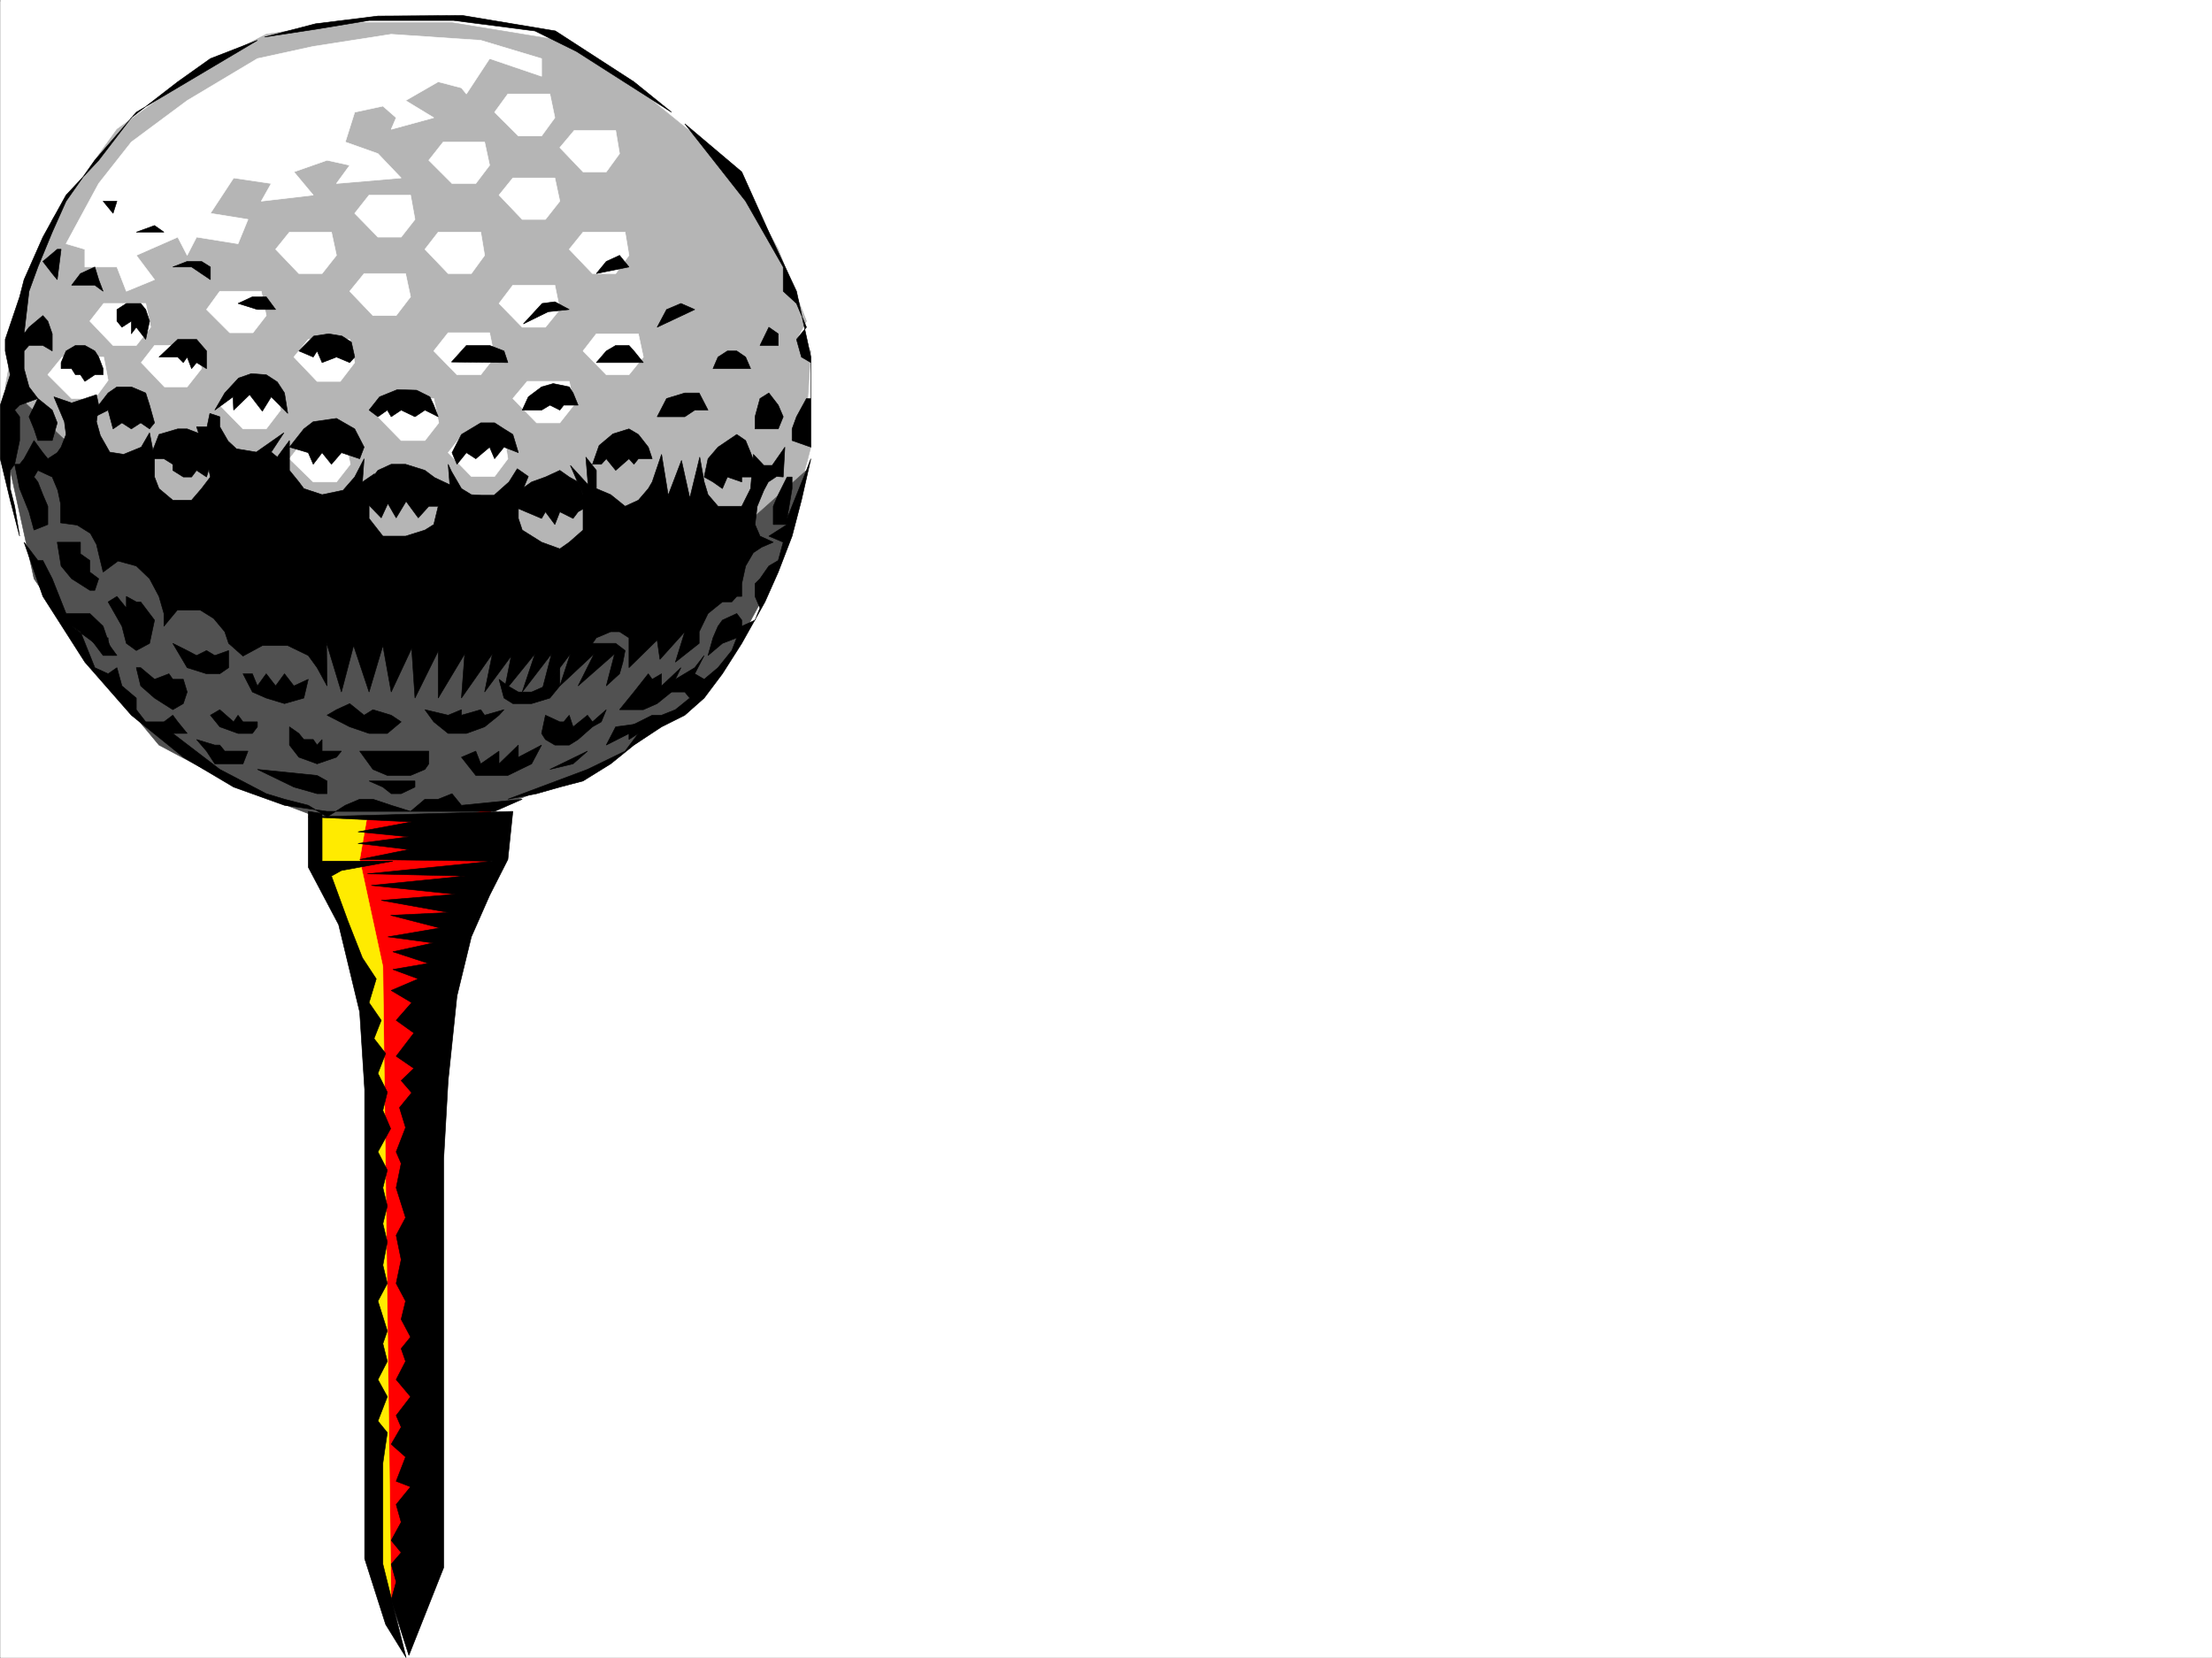 <svg xmlns="http://www.w3.org/2000/svg" width="2997.387" height="2246.492"><rect width="100%" height="100%" fill="#333333" stroke="none"/><defs><clipPath id="a"><path d="M0 0h2997v2244.137H0Zm0 0"/></clipPath></defs><path fill="#fff" d="M.371 2246.297h2997.016V0H.371Zm0 0"/><g clip-path="url(#a)" transform="translate(.371 2.16)"><path fill="#fff" fill-rule="evenodd" stroke="#fff" stroke-linecap="square" stroke-linejoin="bevel" stroke-miterlimit="10" stroke-width=".743" d="M.742 2244.137h2995.531V-2.16H.743Zm0 0"/></g><path fill="red" fill-rule="evenodd" stroke="red" stroke-linecap="square" stroke-linejoin="bevel" stroke-miterlimit="10" stroke-width=".743" d="m455.926 1083.07 6.727 97.36 49.46 137.828v809.683l37.458 81.641 38.199-105.61 6.023-793.964 76.399-154.29-6.723-72.648zm0 0"/><path fill="#ffeb00" fill-rule="evenodd" stroke="#ffeb00" stroke-linecap="square" stroke-linejoin="bevel" stroke-miterlimit="10" stroke-width=".743" d="m429.688 1083.07 6.765 89.149 63.657 146.039v792.476l29.988 73.391-11.262-874.117-31.433-145.297 12.707-73.39zm0 0"/><path fill="#b5b5b5" fill-rule="evenodd" stroke="#b5b5b5" stroke-linecap="square" stroke-linejoin="bevel" stroke-miterlimit="10" stroke-width=".743" d="M462.653 30.695H612.52L758.598 54.66l125.16 81.645 107.875 87.66 62.953 113.86 38.2 97.359-13.489 24.71 19.473 15.72-5.984 89.148 5.984 41.172-25.457 96.656-428.574 128.832L51.32 653.125 7.098 524.293l19.508-104.828 44.183-122.11 87.664-122.07 121.407-87.66 80.894-41.176Zm0 0"/><path fill="#515151" fill-rule="evenodd" stroke="#515151" stroke-linecap="square" stroke-linejoin="bevel" stroke-miterlimit="10" stroke-width=".743" d="m19.844 532.543 95.168 89.148 176.066 128.832 289.97 49.422 227.01-24.71 202.306-64.434 82.421-73.39-44.964 146.82-56.188 104.082-88.402 89.89-81.68 56.93-119.14 47.937-77.145 23.97H429.688l-107.133-40.43-107.133-56.93L128.5 904.813 46.078 784.23 13.86 637.41Zm0 0"/><path fill="#fff" fill-rule="evenodd" stroke="#fff" stroke-linecap="square" stroke-linejoin="bevel" stroke-miterlimit="10" stroke-width=".743" d="m424.45 62.91-75.657 16.504-95.172 56.89-75.656 56.184-44.222 56.188-44.223 81.64 25.492 7.508v23.969h43.441l12.747 32.922 38.199-15.719-24.711-32.96 56.187-24.712 12.746 24.711 12.747-24.71 56.187 8.991 13.488-32.96-50.945-8.25 31.477-47.938 50.945 7.508-13.488 23.969 70.418-8.25-26.235-31.438 44.965-15.758 30.73 6.766-17.984 24.71 87.66-7.507-31.472-32.961-44.223-15.719 12.746-40.43 38.2-8.25 17.988 15.72-6.727 15.757 57.672-15.758-38.2-23.222 44.223-25.457 31.473 8.25 6.727 8.25 31.476-47.934 70.418 23.965V79.414L651.465 54.66l-121.367-8.21Zm-50.946 274.914 18.727-23.226h56.93l6.765 31.437-19.473 24.711h-31.476zm107.133-48.719 19.473-24.71h56.226l5.98 32.96-18.73 23.97h-31.472zm0 0"/><path fill="#fff" fill-rule="evenodd" stroke="#fff" stroke-linecap="square" stroke-linejoin="bevel" stroke-miterlimit="10" stroke-width=".743" d="m581.047 217.2 19.469-24.712h56.187l6.766 31.477-18.73 24.71h-32.22zm89.145-65.141 17.988-24.711h56.969l6.726 32.18-17.988 24.71h-31.476ZM279.86 419.465l17.984-24.75h56.188l6.722 32.96-17.984 23.227h-31.477zm-88.446 71.906 17.985-23.226h56.969l6.726 31.437-19.473 24.711h-30.73zm-69.675-56.187 18.726-23.97h56.969l6.727 32.22-19.473 24.71h-31.473Zm-56.93 72.648 19.473-23.969h56.183l6.024 31.477-17.989 24.71H97.028Zm333.406-23.969 19.508-23.968h56.188l6.726 31.476-19.473 25.453h-31.476zm75.695-89.148 19.473-23.969h56.188l6.765 31.477-19.511 25.453h-31.438zm101.895-56.891 17.988-23.226h57.672l5.238 31.437-17.984 24.711h-31.437zm100.41-73.429 18.73-23.227h56.93l6.723 31.477-19.473 24.71h-31.472zm82.383-64.399 19.512-23.226h56.187l5.238 31.437-17.984 24.75h-31.476zM587.77 475.613l19.512-24.71h56.187l6.723 32.96-18.727 23.969h-32.219zm88.445-64.398 18.73-24.711h56.93l6.723 32.96-19.473 23.97h-31.472zm95.129-73.391 18.73-23.226h56.97l5.238 31.437-17.985 24.711h-31.476zM694.946 540.05l19.468-23.226h56.93l6.766 31.438-19.512 24.75h-31.437zm95.129-64.437 17.984-23.226h56.969l6.726 31.476-19.472 23.969h-30.73zM607.282 613.441l19.472-24.71h56.188l5.238 32.96-17.988 23.97h-31.473zm-95.168-48.679 19.468-24.711h56.188l6.766 32.96-18.73 23.97h-32.22ZM392.23 621.691l19.473-24.71h56.188l6.762 32.18-18.727 23.964H424.45zm-94.386-72.648 18.73-24.75h56.93l6.723 31.473-19.473 25.457h-31.472zm0 0"/><path fill-rule="evenodd" stroke="#000" stroke-linecap="square" stroke-linejoin="bevel" stroke-miterlimit="10" stroke-width=".743" d="m348.793 54.66-63.695 24.754-44.223 31.434-62.91 48.68-44.222 57.671-44.223 47.196-31.438 56.93-25.492 57.671-5.984 23.227-19.508 57.672v15.718l6.762 32.219L.37 549.043v72.648l13.489 56.145 12.746 48.719-6.762-40.47-5.984-23.964v-24.71l5.984-8.25 6.762-32.18v-32.22l-6.762-8.995 6.762-6.723 24.715-8.992-12.004-15.758-6.727-24.711v-23.969l6.727-7.468h18.765l12.707 7.468v-23.226l-5.98-17.203-6.727-7.508-18.765 15.758-6.727 8.953 6.727-57.672 12.004-32.922 19.468-47.195 18.73-41.953 38.981-55.446 56.188-65.14zm0 0"/><path fill-rule="evenodd" stroke="#000" stroke-linecap="square" stroke-linejoin="bevel" stroke-miterlimit="10" stroke-width=".743" d="m58.082 354.285 19.473-16.46h5.238l-5.238 41.171-6.766-8.25zm38.946 32.219 12.004-15.758 19.468-8.953 5.243 17.203 5.98 15.719-11.223-8.211zm61.425 32.961 12.747-8.25h19.472l6.762 8.25 5.242 15.719-5.242 24.71-12.746-16.46-6.723 8.953v-17.203l-12.75 8.25-6.762-8.25zm-75.66 71.906 6.727-15.758 12.746-7.468h12.746l13.488 7.468 5.243 8.25 5.98 15.719v8.25H128.5l-13.488 8.992-5.98-8.992h-6.766l-5.238-8.25H82.793Zm132.629-7.508 25.453-23.968h25.493l13.492 15.718v23.969l-13.492-8.21-6.762 8.21-5.985-15.719-5.238 7.508-7.508-7.508zm107.133-72.648 19.473-8.992h18.726l12.75 17.242h-24.71zm-88.406-49.422 19.472-7.508h19.473l12.004 7.508v17.203l-25.492-17.203zm-49.461-47.195 24.71-8.993 12.747 8.993zm-44.965-41.953h18.73l-5.238 16.46zm265.254 202.968 20.215-20.215 20.254-3.011 17.949 3.011 12.746 8.25 4.496 20.215-6.726 7.508-17.985-7.508-19.473 7.508-6.765-15.758-5.238 8.25zm95.133 80.153 14.23-17.985 24.008-9.734 26.2.742 17.984 8.992 5.238 11.262 6.023 15.719-17.988-8.996-13.488 8.996-18.73-8.996-13.489 8.996-5.238-8.996-12.746 8.996zm112.41 57.675 12.746-24.71 26.2-15.72h18.726l12.75 8.212 12.004 7.507 7.464 24.711-19.468-7.507-12.75 15.757-6.723-15.757-18.73 15.757-12.746-8.25-12.747 15.72zm190.3 15.719 8.993-25.457 18.73-15.719 21.739-6.761 12.746 7.507 13.453 17.204 5.277 15.757h-18.73l-6.02 7.47-6.726-7.47-17.985 15.72-12.746-15.72-6.726 7.47zm-95.167-73.394 8.25-17.985 17.984-13.488 15.719-4.496 21.738 4.496 5.242 8.25 6.762 16.5h-19.473l-5.277 6.723-13.45-6.723-11.26 6.723zm182.832 8.996 12.746-24.711 24.71-7.508h19.473l12 23.223H941.43l-13.488 8.996zm132.625 16.461v-16.461l6.726-24.711 12.004-7.508 12.746 16.5 6.723 15.719-6.723 16.46zm69.675-41.173-13.488 24.712-5.984 16.46v15.758l25.457 8.954v-122.07l-19.473-89.15-37.457-80.116-36.715-81.641-77.183-65.18 82.422 104.868 50.945 89.148v32.922l17.988 16.5 13.488 32.219-13.488 16.46 6.727 23.97 12.746 7.507v48.68zm-481.007-49.464 20.215-22.441h31.476l19.473 7.468 5.238 15.758zm196.281.785 13.492-15.758 12.746-7.468h17.985l6.726 7.468 12.746 15.758zm158.082 8.211 6.766-15.719 12.746-8.25h12.707l12.004 8.25 6.765 15.719zm0 0"/><path fill-rule="evenodd" stroke="#000" stroke-linecap="square" stroke-linejoin="bevel" stroke-miterlimit="10" stroke-width=".743" d="m1029.836 468.145 12.004-24.711 12.746 8.953v15.758zm-139.351-24.711 12.746-23.97 19.469-8.25 18.73 8.25zm-181.309-4.496 25.453-27.723 17.246-2.27 19.47 10.52-28.466 2.972zm98.883-68.192 13.492-16.46 17.984-8.25 12.747 15.757zm-516.981 185.02 13.493-23.223 18.726-20.215 17.246-5.984 20.211 1.488 14.977 9.734 9.777 14.977 4.457 27.723-22.445-22.485-12.004 19.473-17.242-22.445-21.7 20.957-.785-17.985zm0 0"/><path fill-rule="evenodd" stroke="#000" stroke-linecap="square" stroke-linejoin="bevel" stroke-miterlimit="10" stroke-width=".743" d="m73.059 537.781 14.23 33.703 2.23 17.246-6.726 17.204-5.238 7.507-12.746 8.25-6.727-8.25-12.004-16.46-13.488 24.71-5.984 7.47h-6.762l6.762 32.96 12.71 31.473 6.762 24.71 18.731-7.503v-24.715l-6.727-15.715-6.761-17.246-5.243-6.723 5.243-8.992 19.468 8.992 7.508 17.985 3.754 17.949v26.234l22.485 3.012 17.945 11.223 8.25 14.972 3.012 12.746 5.98 24.711 20.254-14.972 24.71 6.722 17.99 17.246 12.745 23.965 6.723 23.227v17.203l17.988-21.7h31.477l17.984 11.223 14.977 17.985 5.238 15.719 19.473 17.242 26.234-14.23h34.45l27.757 13.449 11.965 16.5 13.492 24.71-.742-58.414 20.215 66.664 16.5-62.91 20.957 62.91 18.726-62.91 11.262 62.91 27.723-59.195 4.496 67.406 31.476-63.652v63.652l35.934-59.898-4.461 59.898 41.957-59.898-10.52 51.687 35.973-48.68-9.734 48.68 41.953-51.687-17.242 51.687 39.722-51.687-13.488 51.687 38.984-51.687-14.273 43.437 46.492-43.437-21.742 43.437 49.461-43.437-11.258 43.437 17.984-16.46 4.497-15.758 3.011-15.72-12.746-9.733h-31.476l5.238-7.508 19.473-8.211h12.003l12.747 8.21v40.47l38.203-37.458 3.75 26.235 33.707-37.457-12.746 41.172 32.218-25.453v-15.72l12-24.71 19.473-15.758h12.746l6.727-7.469h6.765v-17.242l5.239-23.969 10.48-17.984 11.258-7.469 15.719-6.765-17.985-8.211-6.726-15.754 2.972-24.715 8.993-21.7 6.023-11.261 11.219-7.465 8.992.742 2.27-40.468-17.243 24.75h-11.261l-14.23-14.977-3.716 46.414-12.004 23.965h-32.218l-13.493-15.715-5.238-17.246-5.98-33.703-13.493 55.445-11.257-50.949-17.989 47.195-8.992-55.406-12.707 37.418-5.277 8.996-13.453 15.715-17.985 8.25-19.511-15.715-19.473-8.25v-24.71l-14.23-17.99 3.011 37.458-23.969-26.195 17.204 39.687v47.934l-18.73 16.46-12.747 8.997-24.71-8.996-26.235-16.461-5.242-15.715v-24.754l13.492-32.176-14.977-10.48-11.262 17.945-20.214 17.988h-17.243l-13.488-.742-13.453-8.25-13.488-23.226-4.496-9.735 2.23 27.719-23.969-11.219 8.25 40.426-6.023 24.715-11.965 7.504-26.234 8.25h-30.735L500.11 702.59v-32.22l7.508-28.465-16.504 11.219 2.27-31.434-12.747 24.711-15.719 17.985-28.465 5.984-24.75-8.25-6.726-8.996-12.746-15.715v-40.43l-16.5 22.442-8.211-6.727 17.203-26.234-37.457 26.234-26.977-4.496-11.222-10.476-11.223-19.473v-13.488l-13.488-4.496-3.754 17.984h-14.234l13.492 43.441 5.238 24.711-12.004 15.72-13.488 15.714h-25.457l-18.727-15.715-6.023-15.719v-24.71l-6.723-35.231-11.262 19.473-23.968 9.773-18.73-3.012-12.747-22.48-5.238-18.73 3.012-22.442-3.012-14.234-33.703 11.222zm0 0"/><path fill-rule="evenodd" stroke="#000" stroke-linecap="square" stroke-linejoin="bevel" stroke-miterlimit="10" stroke-width=".743" d="m392.23 605.934 19.473-24.711 12.747-9.739 31.476-4.496 24.711 14.235 12.746 24.71-5.98 15.758-24.75-8.25-13.492 15.72-12.708-15.72-12.003 15.72-6.727-15.72zm101.153 71.902 6.727-24.711 12.004-15.715 17.984-8.25h19.473l26.234 8.25 11.965 8.992 6.023 23.97v15.714h-12.746l-14.234 15.719-16.5-22.442-13.488 22.442-11.223-19.47-8.992 19.47zm201.563 8.25 12.707-23.965 12.746-8.996 18.726-6.723 19.473-8.992 12.746 8.992 12.004 6.723 6.727 17.246 6.02 15.715-12.747 7.508-6.762 8.996-17.988-8.996-6.723 17.207-12.75-17.207-5.238 8.996zm259.23-39.684 5.238-24.71 13.493-15.758 25.453-17.204 12.004 8.25 6.765 16.461 5.98 15.72v17.241h-17.984v6.723l-19.472-6.723-6.766 15.72-12.746-8.997zM128.5 564.762l5.243-15.719 12.746-16.5 11.964-8.25h19.512l19.469 8.25 5.242 16.5 6.723 23.969-6.723 8.21-12.004-8.21-12.707 8.21-12.75-8.21-12 8.21-6.726-25.456zm74.176 56.929 12.746-32.96 25.453-7.508h12.746l19.473 7.507 12.004 17.204v23.226l-5.238 17.242-13.492-8.992-6.762 8.992h-11.223l-14.234-8.992v-8.25l-12.004-7.469zM51.32 540.05l-12.003 24.712 6.761 16.46 5.243 15.758h19.468l6.766-23.968-6.766-17.246zm1047.45 81.641-12.746 56.145-12.711 48.719-18.727 48.68-17.988 40.43-31.473 56.187-26.238 41.21-24.71 32.922-26.235 23.227-31.477 15.758-37.457 24.71-31.476 25.454-37.457 23.226-31.477 8.25-31.437 8.954-38.98 7.507 107.913-40.43 50.95-24.75 17.984-23.968-12.746 8.25v-17.203l31.476-15.758h12.707l18.73-7.469 19.508-15.758-6.761-8.21H903.23l11.965-17.243 26.234-15.718 12.746-16.5-12.746 24.75 12.746 7.468 18.73-15.718 18.727-23.227 6.727-17.242-19.473 7.508-19.473 16.46 6.727-23.968 6.766-15.719 5.98-8.25 19.473-8.953 6.765 8.953v8.25l17.985-8.25 6.726-16.46-6.726-15.72v-17.242l6.726-6.723 12.004-17.246 12.746-7.464 6.723-24.754-19.469-8.211 24.711-15.754h-18.73v-24.715l6.765-15.715 11.965-23.969h6.762v15.72l-6.762 40.468 26.235-65.18zm0 0"/><path fill-rule="evenodd" stroke="#000" stroke-linecap="square" stroke-linejoin="bevel" stroke-miterlimit="10" stroke-width=".743" d="m32.59 734.766 25.492 73.43 56.93 89.109 62.953 71.906 70.418 56.93 68.192 40.468 68.933 24.711 57.672 8.211h227.012l37.46-16.46-82.386 8.25-12.746-15.758-18.727 7.507h-17.988l-19.469 16.461-26.238-8.21-24.71-8.25h-17.985l-19.512 8.25-24.711 15.718-25.457-15.719-32.215-8.25-24.754-7.507-62.91-32.922-63.695-48.72h19.472l-12.746-15.718-6.726-8.992-12.004 8.992h-24.711l-12.746-16.46v-15.759l-19.473-16.46-6.762-24.711-11.964 8.25-17.989-8.25-19.468-48.68-12.004-7.508 31.472 23.227 24.715 16.46-13.492-39.687-17.984-17.203h-32.22L70.79 784.23l-12.707-24.71h-6.761Zm0 0"/><path fill-rule="evenodd" stroke="#000" stroke-linecap="square" stroke-linejoin="bevel" stroke-miterlimit="10" stroke-width=".743" d="m102.266 840.375 19.473 23.969 17.984 23.969h18.73l-11.964-16.461v-7.508H128.5v-15.719l-13.488-8.25zM77.555 734.766l5.238 32.218 14.235 17.246 24.71 15.715h6.762l5.243-15.715-12.004-8.996V759.52l-12.707-8.997v-15.757zm68.934 80.898 18.726 32.961 5.985 23.227 13.488 9.734 17.988-9.734 6.723-31.477-18.727-24.71h-5.984l-13.488-7.47v15.72l-12.747-15.72zm87.66 56.188 19.472 32.96 26.239 8.25h17.984l11.965-8.25v-23.226l-18.73 6.727-11.22-6.727-13.491 6.727-12.747-6.727zm95.133 41.211 12.746 24.71 18.726 8.211 24.754 7.508 26.195-7.508 6.02-25.453-19.508 8.992-12.707-16.46-12.004 16.46-12.75-16.46-11.96 16.46-6.766-16.46zm113.898 56.148 30.73 15.758 26.2 8.953h24.75l18.726-15.719-13.488-8.992-24.71-7.469-12.005 7.469-19.472-15.719-17.985 8.25zm-258.492-64.398 5.984 24.71 18.727 16.461 24.75 15.758 14.234-8.25 5.238-15.719-5.238-17.242H234.15l-5.238-7.468-19.512 7.468-18.727-15.718zm100.41 64.398 12.746 15.758 24.711 8.953h19.473l6.765-8.953v-6.766h-19.511l-6.727-8.992-5.98 8.992-18.73-16.46zm107.132 15.758v24.71l12.747 16.462 24.71 8.992 26.24-8.992 6.726-8.25h-26.2v-15.72l-6.765 7.509-5.238-7.508h-12.747l-6.726-8.25zm-125.862 17.203 13.492 15.719 11.218 17.242h38.204l6.761-17.242h-31.472l-6.727-8.211h-6.766zm82.425 40.468 49.422 23.97 31.473 8.953h13.492v-17.204l-13.492-7.507zm138.61-24.75 17.984 24.75 19.473 8.212h31.476l19.47-8.211 5.241-7.508v-17.242zm12.707 40.47 18.726 8.25 11.262 8.953h13.488l18.73-8.954v-8.25zm75.695-96.618 11.965 16.461 19.512 15.719h24.71l24.711-8.953 19.512-15.758 6.727-7.469-26.239 7.469-5.238-7.469-26.199 7.469v-7.469l-17.984 7.469zm100.41-41.211 6.727 25.453 12.004 7.508h25.453l24.75-7.508 13.449-16.46v-24.711l-19.473 24.71-18.726 8.25H702.41l-14.23-8.25zm62.91 48.68-5.238 24.71 5.238 8.25 12.75 7.509h19.47l12.003-7.508 19.473-17.203 12.004-6.766 6.726-16.46-18.73 16.46-6.727-8.992-19.508 15.758-5.242-15.758-7.469 8.992h-5.277zm100.41-7.469h32.22l18.73-8.25 19.468-15.719 5.243-17.242 7.504-15.718-26.235 24.71v-16.46l-12.707 7.468-5.277-7.468-19.473 24.71zm-214.269 64.398 19.473 24.712h43.441l32.219-15.72 13.488-25.452-31.476 16.46v-16.46l-26.196 25.453v-17.242l-24.75 17.242-6.726-17.242zm119.883 16.5 31.437-7.507 19.508-17.242zm138.609-64.437-49.46 6.766-12.747 24.71zM358.528 50.164l68.933-17.945 84.653-10.48 114.64-.782 125.864 20.996 106.39 68.895 50.945 41.21-128.87-82.382-56.188-27.723-110.145-14.23H500.11l-72.65 11.965Zm59.195 1056.876 277.223-7.509-6.766 65.18-24.71 48.68-24.75 56.187-19.474 80.152-11.964 114.606-6.02 105.605v554.246l-47.195 119.098-23.969-74.879 6.727-24.75-6.727-23.969 13.488-15.714-13.488-16.461 13.488-24.711-6.761-23.969 19.511-23.969-19.511-7.508 12.746-32.96-19.473-17.204 13.488-23.226-6.761-15.758 19.511-25.453-19.511-23.227 12.746-24.71-5.985-17.243 12.75-15.719-12.75-23.968 5.985-24.711-12.746-23.969 6.761-32.219-6.761-32.96 12.746-23.97-12.746-40.43 6.761-32.96-6.761-15.719 12.746-32.96-8.25-26.977 16.5-20.215-14.235-16.461 17.246-16.5-24.007-16.465 24.007-31.473-24.007-17.203 20.996-23.968-27.723-16.5 36.715-15.72-34.485-12.745 47.973-8.25-47.973-15.719 54.7-11.965-61.426-8.25 70.418-12.004-66.664-17.203 78.668-3.754-91.414-16.46 100.406-8.25-113.898-12.005 127.39-12.707-132.629-3.011 170.086-17.204-180.562-2.269 66.664-13.488-68.934-8.211 68.934-8.996-68.934-6.762 72.688-13.492zm0 0"/><path fill-rule="evenodd" stroke="#000" stroke-linecap="square" stroke-linejoin="bevel" stroke-miterlimit="10" stroke-width=".743" d="M417.723 1099.531v75.66l41.176 77.926 28.504 118.317 6.722 104.867v635.922l28.465 89.109 27.723 44.965-31.477-126.61v-137.042l6.024-41.211-12.746-15.72 12.746-32.96-12.746-23.227 12.746-24.71-6.024-23.97 6.024-17.241-12.746-40.43 12.746-23.969-6.024-24.71 6.024-31.477-6.024-24.711 6.024-23.97-6.024-24.71 6.024-23.969-12.746-24.71 17.242-31.473-10.52-24.715 6.024-24.711-12.746-25.453 10.476-26.977-15.719-20.215 9.739-24.71-16.5-23.97 9.734-32.218-18.73-28.465-19.47-49.422-22.483-61.426 13.492-7.507 69.675-12.708h-95.875v-64.437zm0 0"/></svg>
